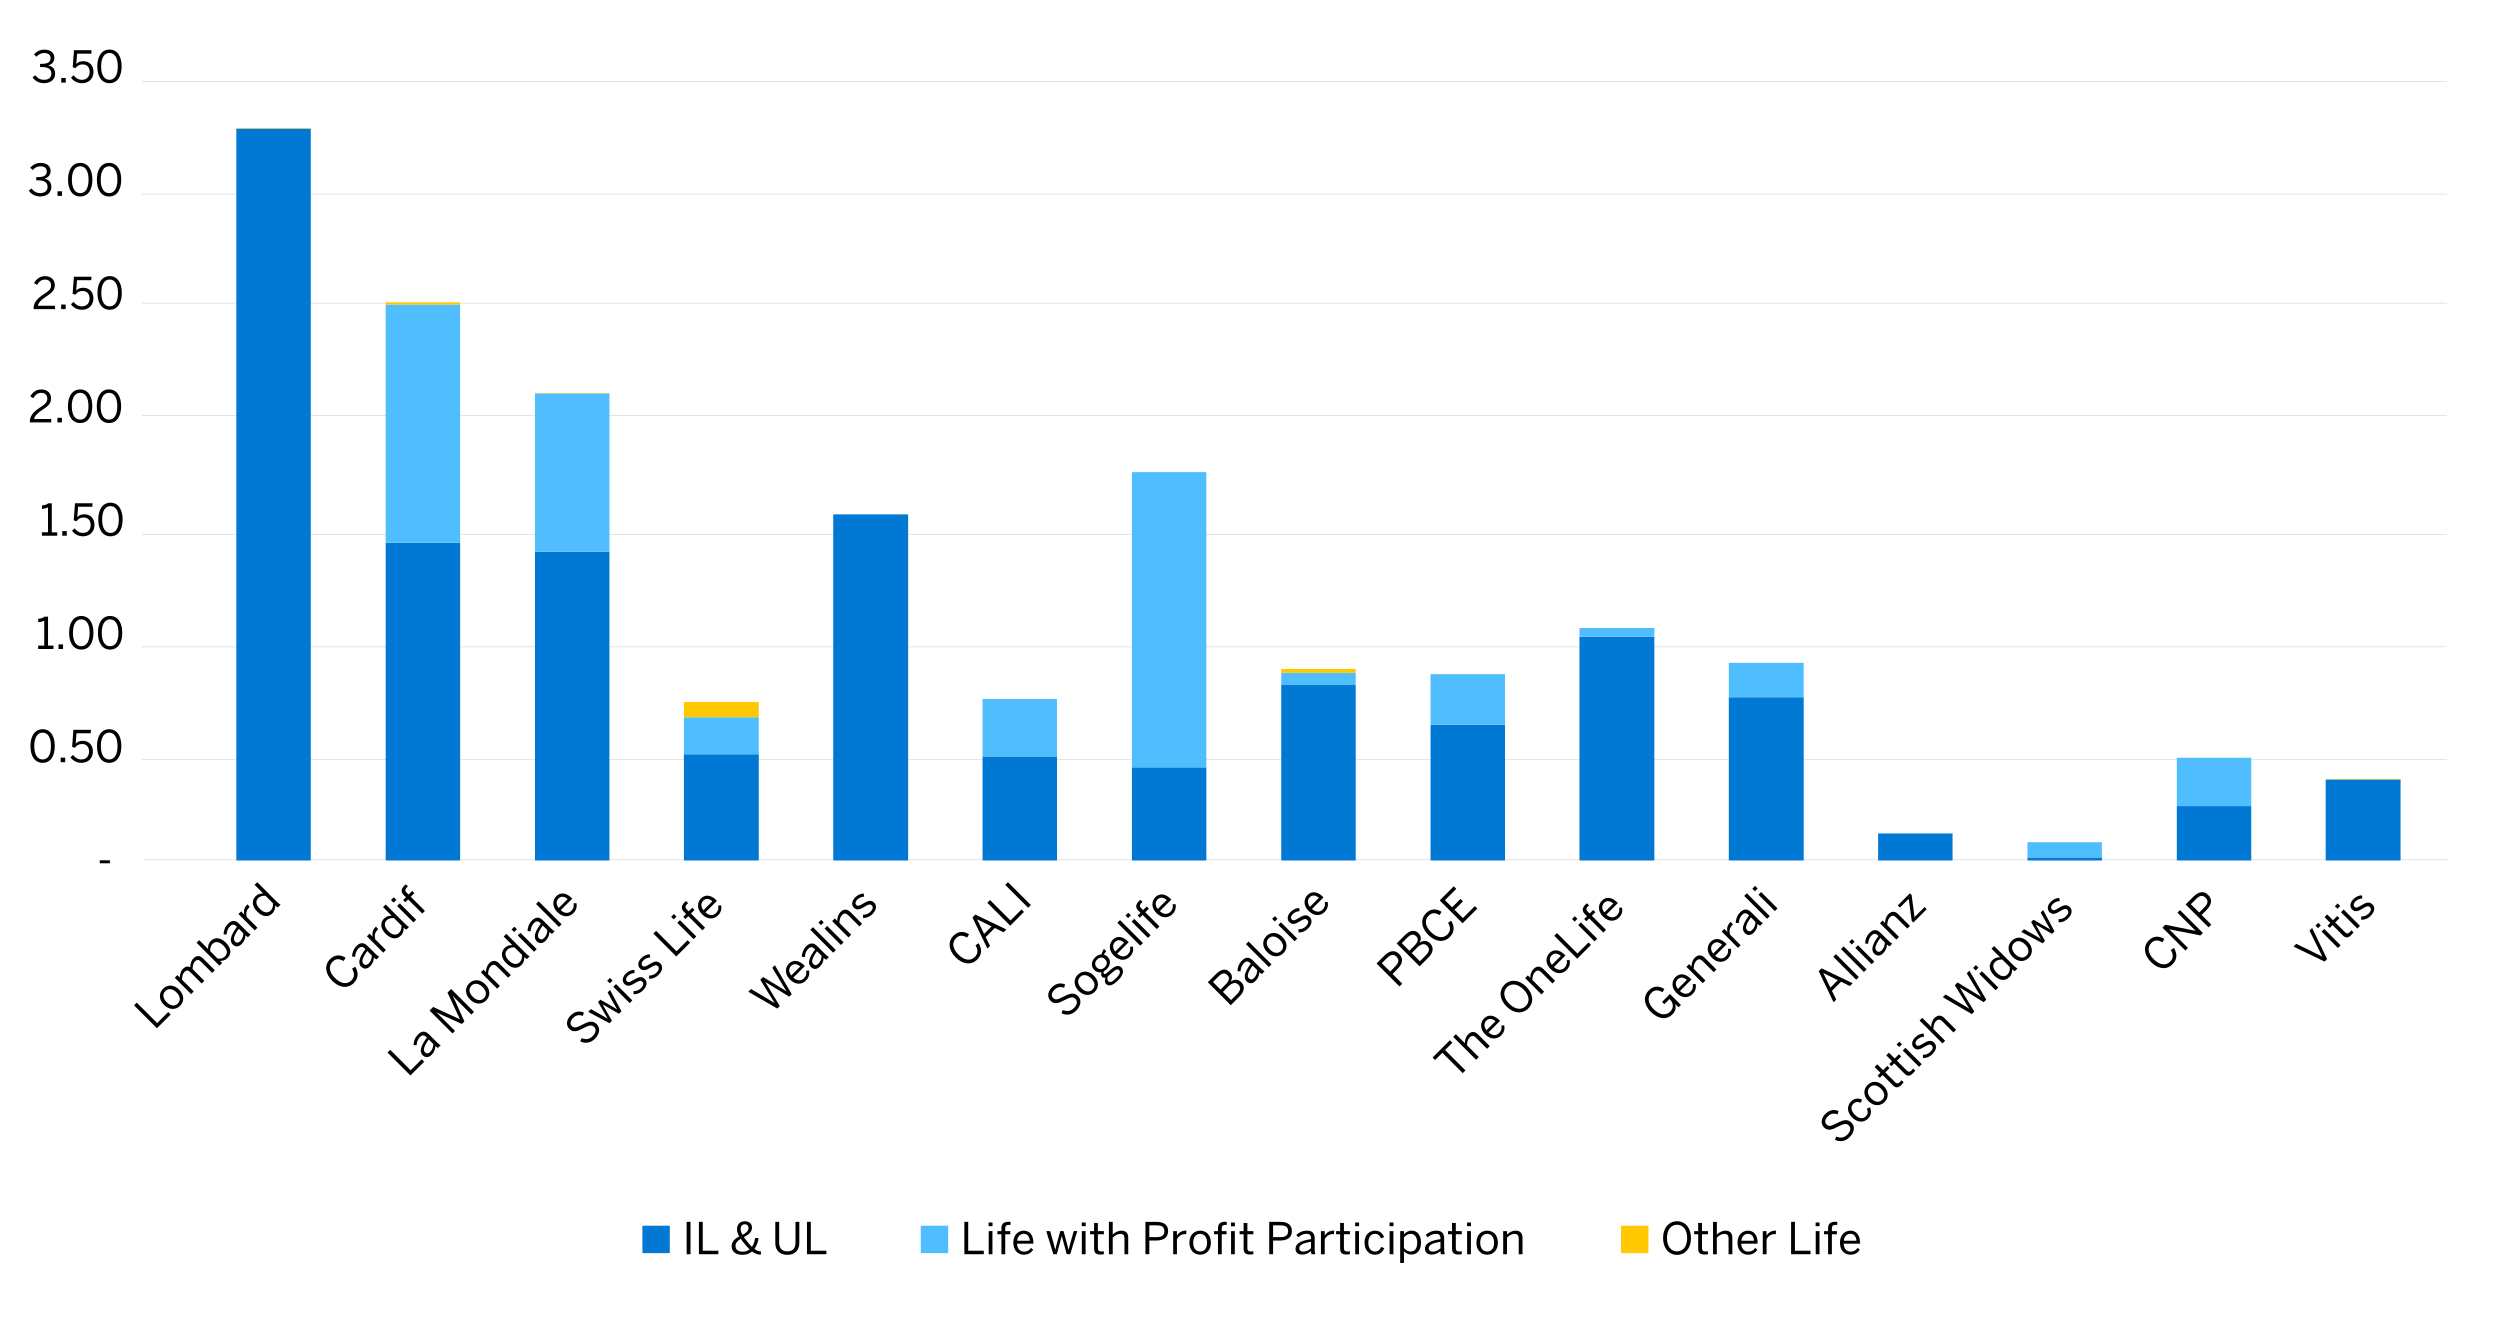 <?xml version="1.0" encoding="UTF-8"?><svg id="a" xmlns="http://www.w3.org/2000/svg" viewBox="0 0 800 422"><defs><style>.c,.d{fill:none;}.e,.f,.g{fill-rule:evenodd;}.e,.h{fill:#50bdff;}.f,.i{fill:#ffc800;}.g,.j{fill:#0078d4;}.d{stroke:#dcdcdc;stroke-linejoin:round;stroke-width:.25px;}</style></defs><g id="b"><line class="d" x1="45.32" y1="26.13" x2="783" y2="26.13"/><line class="d" x1="45.32" y1="62.13" x2="783" y2="62.13"/><line class="d" x1="45.32" y1="97" x2="783" y2="97"/><line class="d" x1="45.32" y1="132.99" x2="783" y2="132.99"/><line class="d" x1="45.32" y1="170.99" x2="783" y2="170.99"/><line class="d" x1="45.32" y1="206.99" x2="783" y2="206.99"/><line class="d" x1="45.32" y1="243" x2="783" y2="243"/><line class="d" x1="45.85" y1="275.12" x2="783.52" y2="275.12"/><path class="j" d="M75.63,41.16h23.82v234.2h-23.82V41.16h0ZM123.42,173.65h23.82v101.7h-23.82v-101.7h0ZM171.2,176.58h23.82v98.78h-23.82v-98.78h0ZM218.85,241.36h23.96v33.99h-23.96v-33.99h0ZM266.64,164.6h23.96v110.76h-23.96v-110.76h0ZM314.42,242.06h23.82v33.3h-23.82v-33.3h0ZM362.21,245.54h23.82v29.81h-23.82v-29.81h0ZM410,219.21h23.82v56.15h-23.82v-56.15h0ZM457.78,231.89h23.82v43.47h-23.82v-43.47h0ZM505.43,203.75h23.96v71.61h-23.96v-71.61h0ZM553.22,223.11h23.96v52.24h-23.96v-52.24h0ZM601,266.72h23.82v8.64h-23.82v-8.64h0ZM648.79,274.38h23.82v.98h-23.82v-.98h0ZM696.58,257.94h23.82v17.41h-23.82v-17.41h0ZM744.22,249.44h23.96v25.91h-23.96v-25.91h0Z"/><path class="h" d="M123.42,97.44h23.82v76.21h-23.82v-76.21h0ZM171.2,125.87h23.82v50.71h-23.82v-50.71h0ZM218.85,229.52h23.96v11.84h-23.96v-11.84h0ZM314.42,223.67h23.82v18.39h-23.82v-18.39h0ZM362.21,151.08h23.82v94.46h-23.82v-94.46h0ZM410,215.31h23.82v3.9h-23.82v-3.9h0ZM457.78,215.73h23.82v16.16h-23.82v-16.16h0ZM505.43,200.96h23.96v2.79h-23.96v-2.79h0ZM553.22,212.1h23.96v11.01h-23.96v-11.01h0ZM601,266.58h23.82v.14h-23.82v-.14h0ZM648.79,269.5h23.82v4.88h-23.82v-4.88h0ZM696.58,242.48h23.82v15.46h-23.82v-15.46h0ZM744.22,249.3h23.96v.14h-23.96v-.14h0Z"/><path class="i" d="M75.63,41.02h23.82v.14h-23.82v-.14h0ZM123.42,96.75h23.82v.7h-23.82v-.7h0ZM171.2,125.73h23.82v.14h-23.82v-.14h0ZM218.85,224.64h23.96v4.88h-23.96v-4.88h0ZM410,214.06h23.82v1.25h-23.82v-1.25h0ZM744.22,249.3h23.96v.14h-23.96v-.14h0Z"/><path d="M31.91,276.25v-.95h3.26v.95h-3.26Z"/><path d="M9.74,238.73c0-3.24,1.43-5.38,3.91-5.38s3.88,2.14,3.88,5.38-1.39,5.38-3.88,5.38-3.91-2.14-3.91-5.38ZM16.31,238.73c0-2.82-1.04-4.29-2.66-4.29s-2.68,1.47-2.68,4.29,1.04,4.3,2.68,4.3,2.66-1.48,2.66-4.3Z"/><path d="M19.42,243.91v-1.47h1.44v1.47h-1.44Z"/><path d="M22.54,242.34l.83-.76c.66.83,1.47,1.44,2.66,1.44,1.69,0,2.47-1.19,2.47-2.52,0-1.58-.92-2.41-2.26-2.41-1.01,0-1.72.42-2.28,1.21l-.88-.31.41-5.45h5.63l-.1,1.11h-4.54l-.25,3.31c.48-.53,1.16-.9,2.26-.9,1.93,0,3.24,1.33,3.24,3.39s-1.39,3.66-3.66,3.66c-1.54,0-2.77-.71-3.52-1.76Z"/><path d="M31.04,238.73c0-3.24,1.43-5.38,3.91-5.38s3.88,2.14,3.88,5.38-1.39,5.38-3.88,5.38-3.91-2.14-3.91-5.38ZM37.61,238.73c0-2.82-1.04-4.29-2.66-4.29s-2.68,1.47-2.68,4.29,1.04,4.3,2.68,4.3,2.66-1.48,2.66-4.3Z"/><path d="M12.21,207.68v-1.09h1.95v-7.98c-.5.27-1.32.48-1.92.48v-1.09c.8-.03,1.51-.24,1.98-.67h1.15v9.27h1.74v1.09h-4.89Z"/><path d="M18.73,207.68v-1.47h1.44v1.47h-1.44Z"/><path d="M22.11,202.49c0-3.24,1.43-5.38,3.91-5.38s3.88,2.14,3.88,5.38-1.39,5.38-3.88,5.38-3.91-2.14-3.91-5.38ZM28.68,202.49c0-2.82-1.04-4.29-2.66-4.29s-2.68,1.47-2.68,4.29,1.04,4.3,2.68,4.3,2.66-1.48,2.66-4.3Z"/><path d="M31.33,202.49c0-3.24,1.43-5.38,3.91-5.38s3.88,2.14,3.88,5.38-1.39,5.38-3.88,5.38-3.91-2.14-3.91-5.38ZM37.9,202.49c0-2.82-1.04-4.29-2.66-4.29s-2.68,1.47-2.68,4.29,1.04,4.3,2.68,4.3,2.66-1.48,2.66-4.3Z"/><path d="M13.41,171.42v-1.09h1.95v-7.98c-.5.27-1.32.48-1.92.48v-1.09c.8-.03,1.51-.24,1.98-.67h1.15v9.27h1.74v1.09h-4.89Z"/><path d="M19.93,171.42v-1.47h1.44v1.47h-1.44Z"/><path d="M23.05,169.85l.83-.76c.66.83,1.47,1.44,2.66,1.44,1.69,0,2.47-1.19,2.47-2.52,0-1.58-.92-2.41-2.26-2.41-1.01,0-1.72.42-2.28,1.21l-.88-.31.41-5.45h5.63l-.1,1.11h-4.54l-.25,3.31c.48-.53,1.16-.9,2.26-.9,1.93,0,3.24,1.33,3.24,3.39s-1.39,3.66-3.66,3.66c-1.54,0-2.77-.71-3.52-1.76Z"/><path d="M31.45,166.24c0-3.24,1.43-5.38,3.91-5.38s3.88,2.14,3.88,5.38-1.39,5.38-3.88,5.38-3.91-2.14-3.91-5.38ZM38.02,166.24c0-2.82-1.04-4.29-2.66-4.29s-2.68,1.47-2.68,4.29,1.04,4.3,2.68,4.3,2.66-1.48,2.66-4.3Z"/><path d="M9.55,135.17v-.22c0-1.5.67-2.9,3.4-4.65,1.56-.99,2.19-1.62,2.19-2.73s-.71-1.86-1.95-1.86c-1.06,0-1.92.59-2.54,1.71l-.95-.59c.76-1.37,1.93-2.21,3.54-2.21,1.92,0,3.1,1.18,3.1,2.87,0,1.36-.62,2.28-2.61,3.54-1.81,1.15-2.69,2.17-2.8,3.05h5.46v1.09h-6.85Z"/><path d="M18.37,135.17v-1.47h1.44v1.47h-1.44Z"/><path d="M21.74,129.99c0-3.24,1.43-5.38,3.91-5.38s3.88,2.14,3.88,5.38-1.39,5.38-3.88,5.38-3.91-2.14-3.91-5.38ZM28.31,129.99c0-2.82-1.04-4.29-2.66-4.29s-2.68,1.47-2.68,4.29,1.04,4.3,2.68,4.3,2.66-1.48,2.66-4.3Z"/><path d="M30.97,129.99c0-3.24,1.43-5.38,3.91-5.38s3.88,2.14,3.88,5.38-1.39,5.38-3.88,5.38-3.91-2.14-3.91-5.38ZM37.54,129.99c0-2.82-1.04-4.29-2.66-4.29s-2.68,1.47-2.68,4.29,1.04,4.3,2.68,4.3,2.66-1.48,2.66-4.3Z"/><path d="M10.75,98.92v-.22c0-1.5.67-2.9,3.4-4.65,1.56-.99,2.19-1.62,2.19-2.73s-.71-1.86-1.95-1.86c-1.06,0-1.92.59-2.54,1.71l-.95-.59c.76-1.37,1.93-2.21,3.54-2.21,1.92,0,3.1,1.18,3.1,2.87,0,1.36-.62,2.28-2.61,3.54-1.81,1.15-2.69,2.17-2.8,3.05h5.46v1.09h-6.85Z"/><path d="M19.57,98.92v-1.47h1.44v1.47h-1.44Z"/><path d="M22.7,97.36l.83-.76c.66.83,1.47,1.44,2.66,1.44,1.69,0,2.47-1.19,2.47-2.52,0-1.58-.92-2.41-2.26-2.41-1.01,0-1.72.42-2.28,1.21l-.88-.31.41-5.45h5.63l-.1,1.11h-4.54l-.25,3.31c.48-.53,1.16-.9,2.26-.9,1.93,0,3.24,1.33,3.24,3.39s-1.39,3.66-3.66,3.66c-1.54,0-2.77-.71-3.52-1.76Z"/><path d="M31.19,93.74c0-3.24,1.43-5.38,3.91-5.38s3.88,2.14,3.88,5.38-1.39,5.38-3.88,5.38-3.91-2.14-3.91-5.38ZM37.76,93.74c0-2.82-1.04-4.29-2.66-4.29s-2.68,1.47-2.68,4.29,1.04,4.3,2.68,4.3,2.66-1.48,2.66-4.3Z"/><path d="M9.21,60.98l.9-.67c.74,1.06,1.67,1.48,2.76,1.48,1.44,0,2.35-.73,2.35-1.96,0-1.44-.91-2.13-3.19-2.13h-.42v-1.02h.49c2.14,0,2.87-.66,2.87-1.81,0-.98-.59-1.65-2.06-1.65-.99,0-1.83.46-2.44,1.18l-.8-.74c.77-.9,1.92-1.53,3.33-1.53,2.2,0,3.18,1.18,3.18,2.59,0,1.3-.77,2.17-2.02,2.45,1.54.31,2.27,1.22,2.27,2.69,0,1.75-1.39,3.01-3.57,3.01-1.55,0-2.86-.67-3.66-1.89Z"/><path d="M18.4,62.68v-1.47h1.44v1.47h-1.44Z"/><path d="M21.77,57.5c0-3.24,1.43-5.38,3.91-5.38s3.88,2.14,3.88,5.38-1.39,5.38-3.88,5.38-3.91-2.14-3.91-5.38ZM28.34,57.5c0-2.82-1.04-4.29-2.66-4.29s-2.68,1.47-2.68,4.29,1.04,4.3,2.68,4.3,2.66-1.48,2.66-4.3Z"/><path d="M31,57.5c0-3.24,1.43-5.38,3.91-5.38s3.88,2.14,3.88,5.38-1.39,5.38-3.88,5.38-3.91-2.14-3.91-5.38ZM37.57,57.5c0-2.82-1.04-4.29-2.66-4.29s-2.68,1.47-2.68,4.29,1.04,4.3,2.68,4.3,2.66-1.48,2.66-4.3Z"/><path d="M10.42,24.73l.9-.67c.74,1.06,1.67,1.48,2.76,1.48,1.44,0,2.35-.73,2.35-1.96,0-1.44-.91-2.13-3.19-2.13h-.42v-1.02h.49c2.14,0,2.87-.66,2.87-1.81,0-.98-.59-1.65-2.06-1.65-.99,0-1.83.46-2.44,1.18l-.8-.74c.77-.9,1.92-1.53,3.33-1.53,2.2,0,3.18,1.18,3.18,2.59,0,1.3-.77,2.17-2.02,2.45,1.54.31,2.27,1.22,2.27,2.69,0,1.75-1.39,3.01-3.57,3.01-1.55,0-2.86-.67-3.66-1.89Z"/><path d="M19.6,26.43v-1.47h1.44v1.47h-1.44Z"/><path d="M22.73,24.86l.83-.76c.66.83,1.47,1.44,2.66,1.44,1.69,0,2.47-1.19,2.47-2.52,0-1.58-.92-2.41-2.26-2.41-1.01,0-1.72.42-2.28,1.21l-.88-.31.41-5.45h5.63l-.1,1.11h-4.54l-.25,3.31c.48-.53,1.16-.9,2.26-.9,1.93,0,3.24,1.33,3.24,3.39s-1.39,3.66-3.66,3.66c-1.54,0-2.77-.71-3.52-1.76Z"/><path d="M31.13,21.24c0-3.24,1.43-5.38,3.91-5.38s3.88,2.14,3.88,5.38-1.39,5.38-3.88,5.38-3.91-2.14-3.91-5.38ZM37.7,21.24c0-2.82-1.04-4.29-2.66-4.29s-2.68,1.47-2.68,4.29,1.04,4.3,2.68,4.3,2.66-1.48,2.66-4.3Z"/><polygon class="g" points="205.57 392.23 214.33 392.23 214.33 401 205.57 401 205.57 392.23 205.57 392.23"/><path d="M219.73,401.36v-10.37h1.23v10.37h-1.23Z"/><path d="M223.65,401.36v-10.37h1.23v9.24h4.99v1.12h-6.22Z"/><path d="M234.12,398.8c0-1.54,1.11-2.46,2.42-3.15-.46-.83-.7-1.57-.7-2.37,0-1.29.83-2.48,2.52-2.48,1.51,0,2.27.92,2.27,2.04,0,1.46-1.16,2.31-2.59,3.03.24.36.55.76.9,1.21.63.81,1.19,1.46,1.67,1.93.55-.74.88-1.72,1.02-2.86h1.12c-.18,1.32-.62,2.55-1.32,3.49.74.57,1.39.8,2.06.8v1.06c-1.08-.04-1.91-.31-2.83-1.04-.8.69-1.78,1.09-3.05,1.09-2.28,0-3.49-1.12-3.49-2.76ZM239.87,399.81c-.55-.52-1.15-1.21-1.88-2.12-.36-.46-.69-.88-.95-1.27-1.01.59-1.68,1.34-1.68,2.25,0,1.21.81,1.86,2.34,1.86.85,0,1.57-.24,2.17-.73ZM239.53,392.93c0-.6-.36-1.15-1.16-1.15-.87,0-1.36.56-1.36,1.43,0,.66.18,1.23.59,1.93,1.06-.56,1.93-1.16,1.93-2.21Z"/><path d="M248.1,397.78v-6.78h1.23v6.61c0,1.67.8,2.83,2.63,2.83s2.6-1.12,2.6-2.8v-6.64h1.22v6.75c0,2.16-1.27,3.8-3.84,3.8s-3.85-1.62-3.85-3.77Z"/><path d="M258.23,401.36v-10.37h1.23v9.24h4.99v1.12h-6.22Z"/><polygon class="e" points="294.65 392.23 303.42 392.23 303.42 401 294.65 401 294.65 392.23 294.65 392.23"/><path d="M308.6,401.36v-10.37h1.23v9.24h4.99v1.12h-6.22Z"/><path d="M316.35,392.38v-1.18h1.26v1.18h-1.26ZM316.38,401.36v-7.4h1.2v7.4h-1.2Z"/><path d="M320.46,401.36v-6.4h-1.29v-1h1.29v-.99c0-1.25.66-2,2.23-2,.21,0,.57.04.69.04v.98c-.11-.03-.35-.04-.52-.04-.67,0-1.19.24-1.19,1.04v.98h1.62v1h-1.62v6.4h-1.21Z"/><path d="M324.25,397.66c0-2.69,1.79-3.85,3.35-3.85,1.75,0,3.08,1.23,3.08,3.91v.25h-5.22c.04,1.67,1.01,2.56,2.23,2.56,1.06,0,1.67-.43,2.23-1.21l.7.62c-.69.98-1.62,1.57-3.01,1.57-1.75,0-3.35-1.28-3.35-3.85ZM329.53,397.03c-.1-1.32-.73-2.21-1.95-2.21-.99,0-1.93.69-2.1,2.21h4.05Z"/><path d="M337.07,401.36l-2.26-7.4h1.25l.97,3.47c.25.91.42,1.51.64,2.46h.03c.25-1.04.39-1.57.64-2.48l.94-3.46h1.05l.97,3.53c.25.88.39,1.44.62,2.41h.03c.25-.98.39-1.51.64-2.38l1.01-3.56h1.13l-2.26,7.4h-1.12l-1.57-5.79h-.03l-1.58,5.79h-1.11Z"/><path d="M346.16,392.38v-1.18h1.26v1.18h-1.26ZM346.19,401.36v-7.4h1.2v7.4h-1.2Z"/><path d="M350.11,399.57v-4.61h-1.29v-1h1.29v-2.63h1.21v2.63h1.92v1h-1.92v4.34c0,.79.25,1.18,1.15,1.18.27,0,.56-.04.76-.1v.99c-.21.04-.67.08-1.05.08-1.55,0-2.06-.6-2.06-1.89Z"/><path d="M354.85,401.36v-10.37h1.22v4.08c.64-.63,1.57-1.26,2.77-1.26,1.42,0,2.19.81,2.19,2.21v5.34h-1.2v-5.07c0-.98-.42-1.44-1.36-1.44-.88,0-1.62.46-2.4,1.19v5.32h-1.22Z"/><path d="M366.54,401.36v-10.37h3.52c2.24,0,3.74.88,3.74,2.94,0,2.21-1.65,3.04-3.82,3.04h-2.2v4.38h-1.23ZM367.78,395.88h2.27c1.65,0,2.54-.5,2.54-1.91s-.87-1.86-2.55-1.86h-2.26v3.77Z"/><path d="M375.42,401.36v-7.4h1.2v1.37h.03c.55-.85,1.41-1.53,2.86-1.53h.15l-.08,1.12s-.31-.01-.35-.01c-1.18,0-2.06.62-2.61,1.67v4.78h-1.2Z"/><path d="M380.61,397.66c0-2.55,1.62-3.85,3.45-3.85s3.43,1.3,3.43,3.85-1.62,3.85-3.43,3.85-3.45-1.32-3.45-3.85ZM386.27,397.66c0-1.54-.74-2.82-2.21-2.82s-2.23,1.15-2.23,2.82c0,1.57.73,2.83,2.23,2.83,1.4,0,2.21-1.13,2.21-2.83Z"/><path d="M389.76,401.36v-6.4h-1.29v-1h1.29v-.99c0-1.25.69-2,2.13-2,.22,0,.55.04.67.04v.98c-.13-.03-.34-.03-.49-.03-.67,0-1.11.31-1.11,1.04v.97h1.54v1h-1.54v6.4h-1.21ZM393.93,392.42v-1.22h1.23v1.22h-1.23ZM393.94,401.36v-7.4h1.2v7.4h-1.2Z"/><path d="M397.96,399.57v-4.61h-1.29v-1h1.29v-2.63h1.2v2.63h1.92v1h-1.92v4.34c0,.79.25,1.18,1.15,1.18.27,0,.56-.04.76-.1v.99c-.21.04-.67.08-1.05.08-1.55,0-2.06-.6-2.06-1.89Z"/><path d="M406.15,401.36v-10.37h3.52c2.24,0,3.74.88,3.74,2.94,0,2.21-1.65,3.04-3.82,3.04h-2.2v4.38h-1.23ZM407.38,395.88h2.27c1.65,0,2.54-.5,2.54-1.91s-.87-1.86-2.55-1.86h-2.25v3.77Z"/><path d="M414.58,399.61c0-1.5,1.27-2.56,4.94-3.08v-.34c0-.92-.49-1.37-1.4-1.37-1.12,0-1.95.49-2.68,1.12l-.63-.76c.85-.78,1.96-1.37,3.43-1.37,1.76,0,2.46.92,2.46,2.46v3.26c0,.9.06,1.44.21,1.82h-1.23c-.1-.31-.17-.6-.17-1.02-.83.77-1.75,1.13-2.86,1.13-1.27,0-2.09-.67-2.09-1.86ZM419.52,399.44v-2.07c-2.82.45-3.75,1.13-3.75,2.06,0,.71.48,1.09,1.25,1.09.98,0,1.82-.41,2.51-1.08Z"/><path d="M422.7,401.36v-7.4h1.21v1.37h.03c.55-.85,1.42-1.53,2.86-1.53h.15l-.08,1.12s-.31-.01-.35-.01c-1.18,0-2.06.62-2.61,1.67v4.78h-1.21Z"/><path d="M428.84,399.57v-4.61h-1.29v-1h1.29v-2.63h1.21v2.63h1.92v1h-1.92v4.34c0,.79.25,1.18,1.15,1.18.27,0,.56-.04.76-.1v.99c-.21.04-.67.08-1.05.08-1.55,0-2.06-.6-2.06-1.89Z"/><path d="M433.64,392.38v-1.18h1.26v1.18h-1.26ZM433.67,401.36v-7.4h1.21v7.4h-1.21Z"/><path d="M436.64,397.66c0-2.7,1.74-3.85,3.39-3.85s2.45.98,2.9,2.07l-1.02.42c-.36-.95-.94-1.47-1.91-1.47-1.06,0-2.14.74-2.14,2.83,0,1.82.87,2.84,2.12,2.84.94,0,1.51-.41,1.99-1.48l1,.39c-.57,1.23-1.43,2.1-3.03,2.1-1.71,0-3.29-1.32-3.29-3.85Z"/><path d="M444.65,392.38v-1.18h1.26v1.18h-1.26ZM444.68,401.36v-7.4h1.21v7.4h-1.21Z"/><path d="M448.06,404.16v-10.2h1.21v1.02c.56-.62,1.33-1.18,2.44-1.18,1.69,0,3.01,1.26,3.01,3.84s-1.33,3.82-3.14,3.82c-.91,0-1.68-.41-2.31-1.06v3.75h-1.21ZM453.51,397.66c0-1.89-.9-2.82-2.09-2.82-.85,0-1.54.46-2.16,1.13v3.39c.64.73,1.36,1.12,2.14,1.12,1.29,0,2.1-.87,2.1-2.83Z"/><path d="M456,399.61c0-1.5,1.27-2.56,4.94-3.08v-.34c0-.92-.49-1.37-1.4-1.37-1.12,0-1.95.49-2.68,1.12l-.63-.76c.85-.78,1.96-1.37,3.43-1.37,1.76,0,2.47.92,2.47,2.46v3.26c0,.9.06,1.44.21,1.82h-1.23c-.1-.31-.17-.6-.17-1.02-.83.77-1.75,1.13-2.86,1.13-1.27,0-2.09-.67-2.09-1.86ZM460.95,399.44v-2.07c-2.82.45-3.75,1.13-3.75,2.06,0,.71.48,1.09,1.25,1.09.98,0,1.82-.41,2.51-1.08Z"/><path d="M464.65,399.57v-4.61h-1.29v-1h1.29v-2.63h1.21v2.63h1.92v1h-1.92v4.34c0,.79.25,1.18,1.15,1.18.27,0,.56-.04.76-.1v.99c-.21.04-.67.08-1.05.08-1.55,0-2.06-.6-2.06-1.89Z"/><path d="M469.46,392.38v-1.18h1.26v1.18h-1.26ZM469.48,401.36v-7.4h1.21v7.4h-1.21Z"/><path d="M472.45,397.66c0-2.55,1.62-3.85,3.45-3.85s3.43,1.3,3.43,3.85-1.62,3.85-3.43,3.85-3.45-1.32-3.45-3.85ZM478.11,397.66c0-1.54-.74-2.82-2.21-2.82s-2.23,1.15-2.23,2.82c0,1.57.73,2.83,2.23,2.83,1.4,0,2.21-1.13,2.21-2.83Z"/><path d="M481.02,401.36v-7.4h1.22v1.11c.64-.63,1.57-1.26,2.77-1.26,1.42,0,2.19.81,2.19,2.21v5.34h-1.21v-5.07c0-.98-.42-1.44-1.36-1.44-.88,0-1.62.46-2.4,1.19v5.32h-1.22Z"/><polygon class="f" points="518.73 392.23 527.5 392.23 527.5 401 518.73 401 518.73 392.23 518.73 392.23"/><path d="M532.18,396.18c0-3.33,1.92-5.38,4.48-5.38s4.45,2.04,4.45,5.38-1.89,5.38-4.45,5.38-4.48-2.04-4.48-5.38ZM539.89,396.18c0-2.7-1.34-4.26-3.22-4.26s-3.24,1.55-3.24,4.26,1.33,4.27,3.24,4.27,3.22-1.57,3.22-4.27Z"/><path d="M543.42,399.57v-4.61h-1.29v-1h1.29v-2.63h1.21v2.63h1.92v1h-1.92v4.34c0,.79.25,1.18,1.15,1.18.27,0,.56-.04.76-.1v.99c-.21.04-.67.08-1.05.08-1.55,0-2.06-.6-2.06-1.89Z"/><path d="M548.17,401.36v-10.37h1.22v4.08c.64-.63,1.57-1.26,2.77-1.26,1.42,0,2.19.81,2.19,2.21v5.34h-1.21v-5.07c0-.98-.42-1.44-1.36-1.44-.88,0-1.62.46-2.4,1.19v5.32h-1.22Z"/><path d="M556,397.66c0-2.69,1.79-3.85,3.35-3.85,1.75,0,3.08,1.23,3.08,3.91v.25h-5.23c.04,1.67,1.01,2.56,2.23,2.56,1.06,0,1.67-.43,2.23-1.21l.7.62c-.69.98-1.62,1.57-3.01,1.57-1.75,0-3.35-1.28-3.35-3.85ZM561.28,397.03c-.1-1.32-.73-2.21-1.95-2.21-1,0-1.93.69-2.1,2.21h4.05Z"/><path d="M564.09,401.36v-7.4h1.21v1.37h.03c.55-.85,1.42-1.53,2.86-1.53h.15l-.08,1.12s-.31-.01-.35-.01c-1.18,0-2.06.62-2.61,1.67v4.78h-1.21Z"/><path d="M573.15,401.36v-10.37h1.23v9.24h4.99v1.12h-6.22Z"/><path d="M581,392.38v-1.18h1.26v1.18h-1.26ZM581.03,401.36v-7.4h1.21v7.4h-1.21Z"/><path d="M584.99,401.36v-6.4h-1.29v-1h1.29v-.99c0-1.25.66-2,2.23-2,.21,0,.57.04.69.04v.98c-.11-.03-.35-.04-.52-.04-.67,0-1.19.24-1.19,1.04v.98h1.62v1h-1.62v6.4h-1.21Z"/><path d="M588.78,397.66c0-2.69,1.79-3.85,3.35-3.85,1.75,0,3.08,1.23,3.08,3.91v.25h-5.23c.04,1.67,1.01,2.56,2.23,2.56,1.06,0,1.67-.43,2.23-1.21l.7.62c-.69.98-1.62,1.57-3.01,1.57-1.75,0-3.35-1.28-3.35-3.85ZM594.06,397.03c-.1-1.32-.73-2.21-1.95-2.21-1,0-1.93.69-2.1,2.21h4.05Z"/><rect class="c" x="40.71" y="298.05" width="60.57" height="21.47" transform="translate(-197.55 140.64) rotate(-45)"/><path d="M50.22,329.04l-7.33-7.33.87-.87,6.54,6.54,3.53-3.53.79.79-4.4,4.4Z"/><path d="M52.47,321.56c-1.8-1.8-1.58-3.87-.29-5.16,1.28-1.28,3.35-1.51,5.15.3s1.57,3.87.3,5.15c-1.28,1.28-3.37,1.5-5.16-.29ZM56.47,317.56c-1.09-1.09-2.52-1.47-3.56-.43-1,1-.76,2.39.42,3.57,1.11,1.11,2.52,1.49,3.58.43.99-.99.76-2.37-.44-3.57Z"/><path d="M61.15,318.11l-5.23-5.23.85-.85.79.79c0-.99.2-2,.98-2.78.88-.88,1.63-.88,2.36-.52,0-1,.23-2.07,1.01-2.85,1.07-1.07,2.14-.89,3.08.05l3.77,3.77-.85.85-3.58-3.58c-.69-.69-1.25-.79-1.93-.11-.58.58-.74,1.4-.77,2.46l3.76,3.76-.85.85-3.59-3.58c-.69-.69-1.25-.79-1.93-.11-.57.57-.74,1.4-.78,2.47l3.76,3.76-.85.85Z"/><path d="M70.41,307.5l.67.67-.85.85-7.33-7.33.85-.85,2.83,2.83c-.05-.84.1-1.78.88-2.57,1.2-1.2,3.02-1.24,4.84.58s1.76,3.64.49,4.92c-.64.64-1.48.9-2.39.88ZM71.46,302.56c-1.34-1.34-2.62-1.36-3.47-.51-.6.6-.76,1.42-.72,2.33l2.4,2.4c.97.06,1.75-.17,2.31-.72.91-.91.87-2.1-.51-3.49Z"/><path d="M74.5,302.28c-1.06-1.06-.91-2.71,1.32-5.68l-.24-.24c-.65-.65-1.32-.62-1.96.02-.79.79-1.03,1.72-1.1,2.68l-.98-.09c.05-1.16.41-2.36,1.46-3.4,1.25-1.25,2.4-1.09,3.49,0l2.31,2.31c.63.63,1.06.98,1.44,1.14l-.87.87c-.29-.15-.54-.31-.84-.6-.04,1.13-.44,2.04-1.22,2.82-.9.9-1.95,1-2.79.16ZM77.88,298.66l-1.47-1.47c-1.67,2.31-1.85,3.46-1.2,4.11.5.5,1.11.44,1.65-.11.69-.69,1-1.57,1.01-2.54Z"/><path d="M81.53,297.72l-5.23-5.23.85-.85.97.97.02-.02c-.22-.99-.08-2.08.94-3.1l.11-.11.73.85s-.23.21-.26.24c-.83.83-1.02,1.89-.66,3.02l3.38,3.38-.85.85Z"/><path d="M82.32,291.72c-1.82-1.82-1.78-3.68-.5-4.96.63-.63,1.54-.91,2.4-.85l-2.76-2.76.85-.85,6.04,6.04c.63.63,1.06.98,1.45,1.13l-.89.89c-.23-.11-.59-.36-.86-.62.04.87-.12,1.76-.9,2.55-1.2,1.2-2.99,1.27-4.81-.55ZM87.35,289.05l-2.4-2.4c-.97-.06-1.74.16-2.3.71-.91.91-.85,2.14.53,3.52s2.62,1.33,3.46.48c.6-.6.75-1.41.71-2.32Z"/><rect class="c" x="103.29" y="292.11" width="43.76" height="21.47" transform="translate(-177.48 177.21) rotate(-45)"/><path d="M106.28,313.81c-2.29-2.29-2.5-5.05-.66-6.88,1.55-1.55,3.28-1.48,4.96-.46l-.6,1.06c-1.43-.79-2.5-.85-3.57.22-1.37,1.37-1.07,3.37.74,5.18,1.94,1.94,3.92,2.18,5.29.81,1.04-1.04,1.1-2.27.22-3.76l1.01-.63c1.09,1.8,1.09,3.67-.45,5.2-1.86,1.86-4.55,1.67-6.94-.72Z"/><path d="M115.61,309.4c-1.06-1.06-.91-2.71,1.32-5.68l-.24-.24c-.65-.65-1.32-.62-1.96.02-.79.79-1.03,1.72-1.1,2.68l-.98-.09c.05-1.16.42-2.36,1.46-3.4,1.25-1.25,2.4-1.09,3.49,0l2.31,2.31c.63.63,1.06.98,1.44,1.14l-.87.87c-.29-.15-.54-.31-.84-.61-.04,1.13-.44,2.04-1.22,2.82-.9.9-1.95,1-2.79.16ZM118.99,305.79l-1.47-1.47c-1.67,2.31-1.85,3.46-1.2,4.11.5.5,1.11.44,1.65-.11.69-.69,1-1.57,1.01-2.54Z"/><path d="M122.64,304.85l-5.23-5.23.85-.85.97.97.02-.02c-.22-.99-.08-2.08.94-3.1l.11-.11.73.85s-.23.21-.26.24c-.83.83-1.02,1.89-.66,3.02l3.38,3.38-.85.85Z"/><path d="M123.43,298.85c-1.82-1.82-1.78-3.68-.5-4.96.63-.63,1.54-.91,2.4-.85l-2.76-2.76.85-.85,6.04,6.04c.63.63,1.06.98,1.45,1.13l-.89.89c-.23-.11-.59-.36-.86-.62.04.87-.12,1.76-.9,2.54-1.2,1.2-2.99,1.27-4.81-.55ZM128.46,296.17l-2.4-2.4c-.97-.06-1.74.16-2.3.71-.91.91-.85,2.14.52,3.52s2.62,1.33,3.46.49c.6-.6.75-1.41.71-2.32Z"/><path d="M125.94,288.85l-.83-.83.89-.89.83.83-.89.89ZM132.31,295.17l-5.23-5.23.85-.85,5.23,5.23-.85.85Z"/><path d="M135.13,292.35l-4.53-4.53-.91.91-.7-.7.91-.91-.7-.7c-.88-.88-.95-1.88.16-2.99.15-.15.44-.38.51-.46l.69.69c-.1.06-.28.22-.4.34-.47.47-.67,1.01-.11,1.57l.69.69,1.15-1.15.7.7-1.15,1.15,4.53,4.53-.85.85Z"/><rect class="c" x="118.69" y="305.61" width="81.95" height="21.47" transform="translate(-176.92 205.56) rotate(-45)"/><path d="M131.33,344.15l-7.33-7.33.87-.87,6.54,6.54,3.53-3.53.79.79-4.4,4.4Z"/><path d="M135.29,337.72c-1.06-1.06-.91-2.71,1.32-5.68l-.24-.24c-.65-.65-1.32-.62-1.96.02-.79.79-1.03,1.72-1.1,2.68l-.98-.09c.05-1.16.42-2.36,1.46-3.4,1.25-1.25,2.4-1.09,3.49,0l2.31,2.31c.63.63,1.06.98,1.44,1.14l-.87.87c-.29-.15-.55-.31-.84-.6-.04,1.13-.44,2.04-1.22,2.82-.9.9-1.95,1-2.79.16ZM138.67,334.1l-1.47-1.47c-1.67,2.31-1.85,3.46-1.2,4.11.5.51,1.11.44,1.65-.11.69-.69,1-1.58,1.01-2.54Z"/><path d="M144.79,330.7l-7.33-7.33,1.14-1.14,8.54,3.92.02-.02-3.96-8.5,1.16-1.16,7.33,7.33-.86.86-5.93-5.93-.02.02c.29.48.58,1.14.9,1.79l2.83,6.34-.78.78-6.34-2.83c-.66-.31-1.09-.5-1.83-.92l-.02.02,5.96,5.96-.8.8Z"/><path d="M150.42,319.84c-1.8-1.8-1.58-3.87-.29-5.16,1.28-1.28,3.35-1.51,5.15.3s1.58,3.87.3,5.15-3.37,1.51-5.16-.29ZM154.42,315.84c-1.09-1.09-2.52-1.46-3.55-.43s-.76,2.39.42,3.57c1.11,1.11,2.52,1.49,3.58.43.99-.99.76-2.37-.44-3.57Z"/><path d="M159.1,316.38l-5.23-5.23.86-.86.78.78c.01-.9.22-2,1.07-2.85,1-1,2.12-.97,3.11.02l3.77,3.77-.85.85-3.59-3.59c-.69-.69-1.32-.72-1.98-.06-.62.62-.82,1.48-.85,2.54l3.76,3.76-.86.86Z"/><path d="M162.03,308.25c-1.82-1.82-1.78-3.69-.5-4.96.63-.63,1.54-.91,2.4-.85l-2.76-2.76.85-.85,6.04,6.04c.63.63,1.06.98,1.45,1.13l-.89.89c-.23-.11-.59-.36-.86-.62.04.87-.12,1.76-.9,2.55-1.2,1.2-2.99,1.27-4.81-.55ZM167.06,305.57l-2.4-2.4c-.97-.06-1.74.16-2.3.71-.91.91-.85,2.14.52,3.52,1.34,1.34,2.62,1.33,3.46.48.6-.6.75-1.41.71-2.32Z"/><path d="M164.54,298.25l-.83-.83.89-.89.83.83-.89.89ZM170.91,304.57l-5.23-5.23.85-.85,5.23,5.23-.85.85Z"/><path d="M171.77,301.24c-1.06-1.06-.91-2.71,1.32-5.68l-.24-.24c-.65-.65-1.32-.62-1.96.02-.79.79-1.03,1.72-1.1,2.68l-.98-.09c.05-1.16.42-2.36,1.46-3.4,1.25-1.25,2.4-1.09,3.49,0l2.31,2.31c.63.63,1.06.98,1.44,1.14l-.87.87c-.29-.15-.54-.31-.84-.61-.04,1.13-.44,2.04-1.22,2.82-.9.9-1.95,1-2.79.16ZM175.15,297.62l-1.47-1.47c-1.67,2.31-1.85,3.46-1.2,4.11.51.5,1.11.44,1.65-.11.69-.69,1-1.58,1.01-2.54Z"/><path d="M178.86,296.62l-7.33-7.33.85-.85,7.33,7.33-.85.85Z"/><path d="M178.36,291.89c-1.9-1.9-1.46-3.99-.36-5.09,1.24-1.24,3.05-1.31,4.94.58l.18.18-3.69,3.69c1.21,1.15,2.53,1.1,3.39.24.75-.75.87-1.49.72-2.43l.93-.06c.21,1.18-.04,2.26-1.02,3.24-1.24,1.24-3.27,1.47-5.09-.36ZM181.65,287.71c-1-.86-2.08-1.05-2.94-.19-.7.7-.88,1.85.08,3.05l2.86-2.86Z"/><rect class="c" x="177.16" y="300.86" width="68.51" height="21.47" transform="translate(-158.41 240.76) rotate(-45)"/><path d="M185.69,333.24l.41-1.06c1.35.61,2.56.38,3.55-.61s1.28-2.15.5-2.92c-.72-.72-1.47-.68-3.38.31-1.99,1.06-3.32,1.55-4.59.29-1.12-1.12-.98-2.9.42-4.3s2.92-1.5,4.23-.94l-.31,1.08c-1.28-.49-2.27-.21-3.14.66-.93.93-1.03,1.94-.41,2.57.78.78,1.54.54,3.43-.44,1.93-1.02,3.3-1.4,4.55-.15,1.21,1.21.98,3.1-.57,4.66-1.4,1.4-3.14,1.63-4.69.86Z"/><path d="M195.05,327.43l-6.83-3.63.88-.88,3.14,1.77c.82.47,1.37.77,2.2,1.29l.02-.02c-.55-.91-.83-1.39-1.3-2.21l-1.78-3.11.74-.74,3.18,1.81c.8.45,1.3.74,2.14,1.27l.02-.02c-.52-.87-.79-1.35-1.23-2.14l-1.8-3.23.8-.8,3.63,6.83-.79.79-5.2-2.98-.02.02,2.97,5.21-.78.78Z"/><path d="M195.13,314.66l-.83-.83.89-.89.83.83-.89.89ZM201.5,320.99l-5.23-5.23.85-.85,5.23,5.23-.85.85Z"/><path d="M202.74,318.16v-1.03c.82.03,1.64-.2,2.36-.91.81-.81.97-1.54.44-2.08-.52-.53-1.18-.27-2.28.42-1.38.84-2.44,1.31-3.45.3-.79-.79-.73-2.12.41-3.26.92-.92,1.81-1.22,2.75-1.25l.12,1.01c-.76.03-1.55.31-2.14.89-.76.76-.72,1.4-.36,1.76.48.49,1.08.25,2.09-.39,1.46-.89,2.56-1.42,3.64-.34,1,1,.63,2.44-.55,3.62-.94.94-2.09,1.34-3.03,1.25Z"/><path d="M207.71,313.19v-1.03c.82.03,1.64-.2,2.36-.91.81-.81.97-1.54.44-2.08s-1.18-.27-2.28.42c-1.38.84-2.44,1.31-3.45.3-.79-.79-.73-2.12.41-3.26.92-.92,1.81-1.22,2.75-1.25l.12,1.01c-.76.03-1.55.31-2.14.89-.76.76-.72,1.4-.36,1.76.49.48,1.08.25,2.09-.39,1.47-.89,2.57-1.42,3.65-.34,1,1,.63,2.44-.55,3.63-.94.94-2.09,1.34-3.03,1.25Z"/><path d="M216.41,306.07l-7.33-7.33.87-.87,6.54,6.54,3.53-3.53.79.79-4.4,4.4Z"/><path d="M215.59,294.2l-.83-.83.89-.89.83.83-.89.89ZM221.96,300.53l-5.23-5.23.85-.85,5.23,5.23-.85.85Z"/><path d="M224.78,297.71l-4.53-4.53-.91.91-.7-.7.91-.91-.7-.7c-.88-.88-.95-1.88.16-2.99.15-.15.44-.38.51-.46l.69.69c-.1.06-.28.22-.4.34-.48.48-.67,1.01-.11,1.58l.69.69,1.15-1.15.7.7-1.15,1.15,4.53,4.53-.85.85Z"/><path d="M224.67,292.59c-1.9-1.9-1.46-3.99-.36-5.09,1.24-1.24,3.05-1.31,4.94.58l.18.18-3.7,3.69c1.21,1.15,2.53,1.1,3.39.24.75-.75.87-1.49.72-2.43l.93-.06c.21,1.18-.04,2.26-1.02,3.24-1.24,1.24-3.27,1.47-5.09-.36ZM227.96,288.41c-1-.86-2.08-1.05-2.94-.19-.7.7-.88,1.85.08,3.05l2.86-2.86Z"/><rect class="c" x="238.84" y="295.61" width="53.66" height="21.47" transform="translate(-138.81 277.58) rotate(-45)"/><path d="M248.74,322.74l-9.28-5.38.88-.88,5.33,3.17c.81.48,1.59.94,2.22,1.37l.02-.02c-.42-.62-.9-1.4-1.37-2.2l-3.24-5.28.88-.88,5.34,3.24c.81.49,1.5.88,2.16,1.35l.02-.02c-.48-.71-.83-1.33-1.32-2.13l-3.25-5.39.83-.83,5.39,9.27-.8.8-7.61-4.66-.02.02,4.62,7.65-.8.8Z"/><path d="M252.8,313.46c-1.9-1.9-1.46-3.99-.36-5.09,1.24-1.24,3.05-1.31,4.94.58l.18.18-3.7,3.69c1.21,1.15,2.53,1.1,3.39.24.75-.75.87-1.49.72-2.43l.93-.06c.21,1.18-.04,2.26-1.02,3.24-1.24,1.24-3.27,1.47-5.09-.36ZM256.08,309.28c-1-.86-2.08-1.05-2.94-.19-.7.7-.88,1.85.08,3.05l2.86-2.86Z"/><path d="M259.53,309.48c-1.06-1.06-.91-2.71,1.32-5.67l-.24-.24c-.65-.65-1.32-.62-1.96.02-.79.79-1.03,1.72-1.1,2.68l-.98-.09c.05-1.16.42-2.36,1.46-3.4,1.25-1.25,2.4-1.09,3.49,0l2.31,2.31c.63.63,1.06.98,1.44,1.14l-.87.87c-.29-.15-.54-.31-.84-.6-.04,1.13-.44,2.04-1.22,2.82-.9.9-1.95,1-2.79.16ZM262.91,305.86l-1.47-1.47c-1.67,2.31-1.85,3.46-1.2,4.11.5.5,1.11.44,1.65-.11.69-.69,1-1.58,1.01-2.54Z"/><path d="M266.62,304.87l-7.33-7.33.85-.85,7.33,7.33-.85.85Z"/><path d="M262.72,296.06l-.83-.83.89-.89.83.83-.89.89ZM269.09,302.39l-5.23-5.23.85-.85,5.23,5.23-.85.85Z"/><path d="M271.51,299.98l-5.23-5.23.86-.86.78.78c0-.9.22-2,1.07-2.85,1-1,2.12-.97,3.11.02l3.77,3.77-.85.85-3.58-3.59c-.69-.69-1.32-.72-1.98-.06-.62.62-.82,1.48-.85,2.54l3.76,3.76-.86.86Z"/><path d="M276.16,293.74v-1.03c.82.03,1.64-.2,2.36-.91.81-.81.97-1.54.44-2.08s-1.18-.27-2.28.42c-1.38.84-2.44,1.31-3.45.3-.79-.79-.73-2.12.41-3.26.92-.92,1.81-1.22,2.75-1.25l.12,1.01c-.76.03-1.55.31-2.14.89-.76.76-.72,1.4-.36,1.76.49.48,1.08.25,2.09-.39,1.47-.89,2.57-1.42,3.64-.34,1,1,.63,2.44-.55,3.63-.94.94-2.09,1.34-3.03,1.25Z"/><rect class="c" x="304.34" y="288.36" width="33.16" height="21.47" transform="translate(-117.5 314.53) rotate(-45)"/><path d="M305.78,306.31c-2.29-2.29-2.5-5.05-.66-6.88,1.55-1.56,3.28-1.48,4.96-.47l-.6,1.06c-1.43-.79-2.5-.85-3.57.22-1.37,1.37-1.07,3.37.74,5.18,1.94,1.94,3.92,2.18,5.29.81,1.04-1.04,1.1-2.27.22-3.76l1.01-.63c1.09,1.8,1.09,3.67-.45,5.2-1.86,1.86-4.55,1.67-6.94-.72Z"/><path d="M315.95,303.53l-4.76-9.95.91-.91,9.95,4.76-.9.9-2.82-1.38-2.91,2.91,1.38,2.82-.84.84ZM314.92,298.84l2.38-2.38-4.61-2.27-.02.02,2.25,4.63Z"/><path d="M323.27,296.22l-7.33-7.33.87-.87,6.54,6.54,3.53-3.53.79.79-4.4,4.4Z"/><path d="M329,290.49l-7.33-7.33.87-.87,7.33,7.33-.87.87Z"/><rect class="c" x="333.03" y="296.36" width="55.79" height="21.47" transform="translate(-111.44 345.15) rotate(-45)"/><path d="M339.69,324.25l.41-1.06c1.35.61,2.56.38,3.55-.61s1.28-2.15.5-2.92c-.72-.72-1.48-.68-3.38.31-1.99,1.06-3.32,1.55-4.59.29-1.12-1.12-.98-2.9.42-4.3,1.4-1.4,2.92-1.5,4.23-.94l-.31,1.08c-1.28-.49-2.27-.21-3.14.66-.93.93-1.03,1.94-.41,2.57.78.78,1.54.54,3.43-.44,1.93-1.02,3.3-1.4,4.55-.15s.98,3.1-.57,4.65c-1.4,1.4-3.14,1.63-4.69.86Z"/><path d="M345.18,317.08c-1.8-1.8-1.58-3.87-.29-5.16s3.35-1.5,5.15.3,1.57,3.87.3,5.15c-1.28,1.28-3.37,1.5-5.16-.29ZM349.18,313.08c-1.09-1.09-2.52-1.47-3.56-.43-1,1-.76,2.39.42,3.57,1.11,1.11,2.52,1.48,3.58.42.99-.99.76-2.37-.44-3.57Z"/><path d="M353.99,314.92c-.53-.53-.56-1.3-.21-2.11-.44.16-.8.09-1.11-.22-.34-.34-.35-.9-.19-1.5-.83.18-1.66-.05-2.31-.7-1.1-1.1-1-2.76.25-4.01.64-.64,1.4-.96,2.09-1,.08-.55.38-1.25.75-1.72l.75.75c-.29.29-.58.68-.77,1.11.41.07.81.28,1.17.63,1.13,1.13.97,2.75-.25,3.97-.31.31-.61.52-.96.7-.12.32-.14.59.04.77.22.22.49.15,1.09-.36l1.16-.98c1.42-1.24,2.52-1.49,3.36-.64.99.99.48,2.56-1.04,4.07-1.76,1.76-3.03,2.02-3.82,1.23ZM353.64,306.97c-.76-.76-1.71-.76-2.56.08-.81.81-.83,1.8-.08,2.56s1.74.69,2.54-.11.84-1.77.09-2.53ZM358.15,310.48c-.47-.47-1.02-.33-2.2.69l-1.06.92c-.11.09-.22.18-.33.27-.33.68-.27,1.28.09,1.63.52.53,1.33.24,2.62-1.06,1.04-1.04,1.35-1.98.87-2.46Z"/><path d="M356.44,305.81c-1.9-1.9-1.46-3.99-.36-5.09,1.24-1.24,3.05-1.31,4.94.58l.18.18-3.69,3.69c1.21,1.15,2.53,1.1,3.39.24.75-.75.87-1.49.72-2.43l.93-.06c.21,1.18-.04,2.26-1.02,3.24-1.24,1.24-3.27,1.47-5.09-.36ZM359.73,301.63c-1-.86-2.08-1.05-2.94-.19-.7.7-.88,1.85.08,3.05l2.86-2.86Z"/><path d="M364.88,302.61l-7.33-7.33.85-.85,7.33,7.33-.85.85Z"/><path d="M360.99,293.8l-.83-.83.89-.89.83.83-.89.89ZM367.35,300.13l-5.23-5.23.85-.85,5.23,5.23-.85.85Z"/><path d="M370.18,297.31l-4.53-4.53-.91.91-.7-.7.91-.91-.7-.7c-.88-.88-.95-1.88.16-2.99.15-.15.44-.38.52-.46l.69.69c-.1.06-.28.22-.4.34-.48.48-.67,1.01-.11,1.58l.69.69,1.15-1.15.7.7-1.15,1.15,4.53,4.53-.85.85Z"/><path d="M370.07,292.19c-1.9-1.9-1.46-3.99-.36-5.09,1.24-1.24,3.05-1.31,4.94.58l.18.18-3.69,3.7c1.21,1.15,2.53,1.1,3.39.24.75-.75.87-1.49.72-2.43l.93-.06c.21,1.18-.04,2.26-1.02,3.24-1.24,1.24-3.27,1.46-5.09-.36ZM373.35,288.01c-1-.86-2.08-1.05-2.94-.19-.7.7-.88,1.85.08,3.05l2.86-2.86Z"/><rect class="c" x="385.85" y="294.36" width="50.13" height="21.47" transform="translate(-95.38 379.92) rotate(-45)"/><path d="M393.83,321.65l-7.33-7.33,2.62-2.62c1.59-1.59,3.12-1.89,4.34-.67,1,1,.93,2.14.34,3.05l.02.02c1.07-.73,2.31-.88,3.38.19,1.23,1.23,1.09,2.91-.53,4.54l-2.83,2.83ZM390.57,316.66l1.68-1.68c1.1-1.1,1.35-2.12.51-2.96s-1.72-.67-2.91.52l-1.71,1.7,2.43,2.43ZM393.93,320.03l1.91-1.91c1.2-1.2,1.28-2.19.44-3.03-.92-.92-2.05-.58-3.23.59l-1.73,1.73,2.62,2.62Z"/><path d="M398.94,314.07c-1.06-1.06-.91-2.71,1.32-5.68l-.24-.24c-.65-.65-1.32-.62-1.96.02-.79.79-1.03,1.72-1.1,2.68l-.98-.09c.05-1.16.42-2.36,1.46-3.4,1.25-1.25,2.4-1.09,3.49,0l2.31,2.31c.63.63,1.06.98,1.44,1.14l-.87.87c-.29-.15-.54-.31-.84-.6-.04,1.13-.44,2.04-1.22,2.82-.9.9-1.95,1-2.79.16ZM402.32,310.45l-1.47-1.47c-1.67,2.31-1.85,3.46-1.2,4.11.5.5,1.11.44,1.65-.11.69-.69,1-1.57,1.01-2.54Z"/><path d="M406.03,309.46l-7.33-7.33.85-.85,7.33,7.33-.85.85Z"/><path d="M405.53,304.72c-1.8-1.8-1.58-3.87-.29-5.16s3.35-1.51,5.15.3c1.79,1.79,1.57,3.87.3,5.15-1.28,1.28-3.37,1.51-5.16-.29ZM409.53,300.72c-1.09-1.09-2.52-1.47-3.56-.43-1,1-.76,2.39.42,3.57,1.11,1.11,2.52,1.49,3.58.43.99-.99.76-2.37-.44-3.57Z"/><path d="M407.91,294.88l-.83-.83.89-.89.83.83-.89.89ZM414.28,301.21l-5.23-5.23.85-.85,5.23,5.23-.85.85Z"/><path d="M415.52,298.38v-1.03c.82.03,1.64-.2,2.36-.91.81-.81.97-1.54.44-2.08-.53-.52-1.18-.27-2.28.42-1.38.84-2.44,1.31-3.45.3-.79-.79-.73-2.12.41-3.26.92-.92,1.81-1.22,2.75-1.25l.12,1.01c-.76.03-1.55.31-2.14.89-.76.76-.72,1.4-.36,1.76.49.49,1.08.25,2.09-.39,1.47-.89,2.57-1.42,3.65-.34,1,1,.63,2.44-.55,3.63-.94.94-2.09,1.34-3.03,1.25Z"/><path d="M418.76,291.5c-1.9-1.9-1.46-3.99-.36-5.09,1.24-1.24,3.05-1.31,4.94.58l.18.18-3.69,3.69c1.21,1.15,2.53,1.1,3.39.24.75-.75.87-1.49.72-2.43l.93-.06c.21,1.18-.04,2.26-1.02,3.24-1.24,1.24-3.27,1.46-5.09-.36ZM422.05,287.32c-1-.86-2.08-1.05-2.94-.19-.7.7-.88,1.85.08,3.05l2.86-2.86Z"/><rect class="c" x="441.1" y="291.36" width="41.64" height="21.47" transform="translate(-78.32 415.11) rotate(-45)"/><path d="M447.83,315.65l-7.33-7.33,2.49-2.49c1.58-1.58,3.27-2.02,4.73-.57,1.56,1.56.98,3.32-.55,4.85l-1.56,1.56,3.1,3.1-.87.87ZM444.83,310.91l1.6-1.61c1.17-1.17,1.44-2.15.45-3.14s-1.93-.7-3.12.48l-1.59,1.59,2.67,2.67Z"/><path d="M454.26,309.23l-7.33-7.33,2.62-2.62c1.59-1.59,3.12-1.89,4.34-.67,1,1,.93,2.14.34,3.05l.02.02c1.07-.73,2.31-.88,3.38.19,1.23,1.23,1.09,2.91-.54,4.54l-2.83,2.83ZM450.99,304.24l1.68-1.68c1.1-1.1,1.35-2.12.5-2.96s-1.72-.67-2.91.52l-1.7,1.7,2.43,2.43ZM454.36,307.6l1.91-1.91c1.2-1.2,1.28-2.19.43-3.03-.92-.92-2.05-.58-3.23.59l-1.73,1.73,2.61,2.62Z"/><path d="M457,299.1c-2.29-2.29-2.5-5.05-.66-6.88,1.55-1.55,3.28-1.48,4.96-.46l-.61,1.06c-1.43-.79-2.5-.85-3.56.22-1.37,1.37-1.07,3.37.74,5.18,1.94,1.94,3.92,2.18,5.29.81,1.04-1.04,1.1-2.27.22-3.76l1.01-.63c1.09,1.8,1.09,3.67-.45,5.2-1.86,1.86-4.55,1.67-6.94-.72Z"/><path d="M468.03,295.46l-7.33-7.33,4.5-4.5.8.8-3.62,3.62,2.29,2.29,2.69-2.69.78.78-2.69,2.69,2.67,2.66,3.83-3.83.79.79-4.71,4.7Z"/><rect class="c" x="453.49" y="306.11" width="83.36" height="21.47" transform="translate(-79.01 442.94) rotate(-45)"/><path d="M468.08,343.41l-6.53-6.53-2.33,2.33-.8-.8,5.54-5.54.8.8-2.34,2.34,6.53,6.53-.87.87Z"/><path d="M472.35,339.13l-7.33-7.33.86-.86,2.88,2.88c0-.9.22-2,1.07-2.85,1-1,2.12-.97,3.11.02l3.77,3.77-.85.85-3.58-3.59c-.69-.69-1.32-.72-1.98-.06-.62.62-.82,1.48-.85,2.54l3.76,3.76-.86.86Z"/><path d="M475.26,330.99c-1.9-1.9-1.46-3.99-.36-5.09,1.24-1.24,3.05-1.31,4.94.59l.18.18-3.69,3.69c1.21,1.15,2.53,1.1,3.39.24.75-.75.87-1.49.72-2.43l.93-.06c.21,1.18-.04,2.26-1.02,3.24-1.24,1.24-3.27,1.47-5.09-.36ZM478.55,326.81c-1-.86-2.08-1.05-2.94-.19-.7.7-.88,1.85.08,3.05l2.86-2.86Z"/><path d="M482.08,322.07c-2.36-2.36-2.45-5.16-.63-6.97,1.81-1.81,4.6-1.7,6.95.65s2.47,5.14.65,6.95-4.62,1.72-6.97-.63ZM487.53,316.63c-1.91-1.91-3.96-2.06-5.29-.73s-1.19,3.39.72,5.3,3.96,2.08,5.31.73c1.33-1.33,1.17-3.39-.74-5.3Z"/><path d="M493.27,318.22l-5.23-5.23.86-.86.78.78c0-.9.22-2,1.07-2.85,1-1,2.12-.97,3.11.02l3.77,3.77-.85.85-3.59-3.59c-.69-.69-1.32-.72-1.98-.06-.62.62-.82,1.48-.85,2.54l3.76,3.76-.86.86Z"/><path d="M496.18,310.08c-1.9-1.9-1.46-3.99-.36-5.09,1.24-1.24,3.05-1.31,4.94.58l.18.18-3.69,3.7c1.21,1.15,2.53,1.1,3.39.24.75-.75.87-1.49.72-2.43l.93-.06c.21,1.18-.04,2.26-1.02,3.24-1.24,1.24-3.27,1.47-5.09-.36ZM499.47,305.9c-1-.86-2.08-1.05-2.94-.19-.7.7-.88,1.85.08,3.05l2.86-2.86Z"/><path d="M504.7,306.78l-7.33-7.33.87-.87,6.54,6.54,3.53-3.53.79.79-4.4,4.4Z"/><path d="M503.88,294.91l-.83-.83.89-.89.83.83-.89.89ZM510.25,301.24l-5.23-5.23.85-.85,5.23,5.23-.85.85Z"/><path d="M513.07,298.42l-4.53-4.53-.91.91-.7-.7.91-.91-.7-.7c-.88-.88-.95-1.88.16-2.99.15-.15.44-.38.52-.46l.69.69c-.1.06-.28.22-.4.34-.48.48-.67,1.01-.11,1.58l.69.69,1.15-1.15.7.7-1.15,1.15,4.53,4.53-.85.85Z"/><path d="M512.96,293.3c-1.9-1.9-1.46-3.99-.36-5.09,1.24-1.24,3.05-1.31,4.94.58l.18.18-3.69,3.7c1.21,1.15,2.53,1.1,3.39.24.75-.75.87-1.49.72-2.43l.93-.06c.21,1.18-.04,2.26-1.02,3.24-1.24,1.24-3.27,1.46-5.09-.36ZM516.25,289.12c-1-.86-2.08-1.05-2.94-.19-.7.7-.88,1.85.08,3.05l2.86-2.86Z"/><rect class="c" x="523.22" y="297.11" width="57.91" height="21.47" transform="translate(-55.95 480.61) rotate(-45)"/><path d="M528.28,323.81c-2.33-2.33-2.49-5.06-.65-6.89,1.39-1.39,3.06-1.6,4.98-.45l-.6,1.02c-1.53-.83-2.57-.78-3.59.24-1.15,1.15-1.35,3.11.71,5.17,2.05,2.05,4.04,2.12,5.34.82,1.14-1.14,1.14-2.68-.2-4.06l-1.68,1.68-.73-.73,2.53-2.53,3.51,3.51-.76.76-1.1-1.1-.02.02c.32.89.31,2.17-.83,3.31-1.98,1.98-4.68,1.45-6.89-.77Z"/><path d="M536.5,317.76c-1.9-1.9-1.46-3.99-.36-5.09,1.24-1.24,3.05-1.31,4.94.58l.18.18-3.69,3.69c1.21,1.15,2.53,1.1,3.39.24.75-.75.87-1.49.72-2.43l.93-.06c.21,1.18-.04,2.26-1.02,3.24-1.24,1.24-3.27,1.47-5.09-.36ZM539.79,313.58c-1-.86-2.08-1.05-2.94-.19-.7.7-.88,1.85.08,3.05l2.86-2.86Z"/><path d="M544.88,314.61l-5.23-5.23.86-.86.78.78c0-.9.22-2,1.07-2.85,1-1,2.12-.97,3.11.02l3.77,3.77-.85.85-3.59-3.58c-.69-.69-1.32-.72-1.98-.06-.62.62-.82,1.48-.85,2.54l3.76,3.76-.86.86Z"/><path d="M547.78,306.47c-1.9-1.9-1.46-3.99-.36-5.09,1.24-1.24,3.05-1.31,4.94.58l.18.18-3.7,3.69c1.21,1.15,2.53,1.1,3.39.24.75-.75.87-1.49.72-2.43l.93-.06c.21,1.18-.04,2.26-1.02,3.24-1.24,1.24-3.27,1.47-5.09-.36ZM551.07,302.29c-1-.86-2.08-1.05-2.94-.19-.7.7-.88,1.85.08,3.05l2.86-2.86Z"/><path d="M556.16,303.32l-5.23-5.23.85-.85.97.97.02-.02c-.22-.99-.08-2.08.94-3.1l.11-.11.73.85s-.23.21-.26.24c-.83.83-1.02,1.89-.66,3.02l3.38,3.38-.85.85Z"/><path d="M558.38,298.63c-1.06-1.06-.91-2.71,1.32-5.68l-.24-.24c-.65-.65-1.32-.62-1.96.02-.79.79-1.03,1.72-1.1,2.68l-.98-.09c.05-1.16.42-2.36,1.46-3.4,1.25-1.25,2.4-1.09,3.49,0l2.31,2.31c.63.63,1.06.98,1.44,1.14l-.87.87c-.29-.15-.54-.31-.84-.6-.04,1.13-.44,2.04-1.22,2.82-.9.9-1.95,1-2.79.16ZM561.75,295.02l-1.46-1.47c-1.67,2.31-1.85,3.46-1.2,4.11.51.5,1.11.44,1.65-.11.69-.69,1-1.57,1.01-2.54Z"/><path d="M565.47,294.02l-7.33-7.33.85-.85,7.33,7.33-.85.85Z"/><path d="M561.57,285.21l-.83-.83.89-.89.83.83-.89.89ZM567.94,291.54l-5.23-5.23.85-.85,5.23,5.23-.85.85Z"/><rect class="c" x="579.67" y="293.61" width="48.01" height="21.47" transform="translate(-38.39 516) rotate(-45)"/><path d="M586.75,320.74l-4.76-9.96.91-.91,9.95,4.76-.9.9-2.82-1.38-2.91,2.91,1.38,2.82-.84.84ZM585.72,316.04l2.38-2.38-4.61-2.27-.02.02,2.25,4.62Z"/><path d="M593.98,313.51l-7.33-7.33.85-.85,7.33,7.33-.85.85Z"/><path d="M596.45,311.03l-7.33-7.33.85-.85,7.33,7.33-.85.85Z"/><path d="M592.56,302.23l-.83-.83.89-.89.83.83-.89.89ZM598.93,308.56l-5.23-5.23.85-.85,5.23,5.23-.85.85Z"/><path d="M599.79,305.22c-1.06-1.06-.91-2.71,1.32-5.68l-.24-.24c-.65-.65-1.32-.62-1.96.02-.79.79-1.03,1.72-1.1,2.68l-.98-.09c.05-1.16.42-2.36,1.46-3.4,1.25-1.25,2.4-1.09,3.49,0l2.31,2.31c.63.63,1.06.98,1.44,1.14l-.87.87c-.29-.15-.54-.31-.84-.6-.04,1.13-.44,2.04-1.22,2.82-.9.9-1.95,1-2.79.16ZM603.16,301.61l-1.47-1.47c-1.67,2.31-1.85,3.46-1.2,4.11.5.5,1.11.44,1.65-.11.69-.69,1-1.57,1.01-2.54Z"/><path d="M606.82,300.67l-5.23-5.23.86-.86.78.78c0-.9.22-2,1.07-2.85,1-1,2.12-.97,3.11.02l3.77,3.77-.85.85-3.58-3.58c-.69-.69-1.32-.72-1.98-.06-.62.62-.82,1.48-.85,2.54l3.76,3.76-.86.86Z"/><path d="M612.27,295.21l-.52-.52-.96-7.08-2.82,2.82-.69-.69,3.89-3.89.54.54.94,7.08,3.22-3.22.68.68-4.28,4.28Z"/><rect class="c" x="572.14" y="316.61" width="113.06" height="21.47" transform="translate(-47.33 540.41) rotate(-45)"/><path d="M587.19,364.75l.41-1.06c1.35.61,2.56.38,3.55-.61s1.28-2.15.5-2.92c-.72-.72-1.48-.68-3.38.31-1.99,1.06-3.32,1.55-4.59.29-1.12-1.12-.98-2.9.42-4.3s2.92-1.5,4.23-.94l-.31,1.08c-1.28-.49-2.27-.21-3.14.66-.93.93-1.03,1.94-.41,2.56.78.78,1.54.54,3.43-.44,1.93-1.02,3.3-1.4,4.55-.15s.98,3.1-.57,4.65c-1.4,1.4-3.14,1.63-4.69.86Z"/><path d="M592.68,357.58c-1.91-1.91-1.5-3.95-.33-5.12s2.43-1.04,3.52-.58l-.42,1.02c-.93-.42-1.7-.38-2.39.31-.75.75-.99,2.04.49,3.52,1.29,1.29,2.62,1.4,3.51.51.66-.66.78-1.36.36-2.46l.98-.43c.47,1.28.48,2.5-.65,3.63-1.21,1.21-3.26,1.4-5.05-.4Z"/><path d="M597.9,352.36c-1.8-1.8-1.58-3.87-.29-5.16s3.35-1.5,5.15.3,1.57,3.87.3,5.15c-1.28,1.28-3.37,1.5-5.16-.29ZM601.9,348.36c-1.09-1.09-2.52-1.47-3.56-.43-1,1-.76,2.39.42,3.57,1.11,1.11,2.52,1.49,3.58.42.99-.99.76-2.37-.44-3.56Z"/><path d="M605.69,347.26l-3.26-3.26-.91.91-.7-.7.91-.91-1.86-1.86.85-.85,1.86,1.86,1.36-1.36.7.7-1.36,1.36,3.07,3.07c.55.55,1.01.65,1.64.02.19-.19.37-.43.46-.6l.7.7c-.12.18-.42.53-.68.8-1.1,1.1-1.88,1.03-2.79.12Z"/><path d="M609.42,343.53l-3.26-3.26-.91.91-.7-.7.91-.91-1.86-1.86.85-.85,1.86,1.86,1.36-1.36.7.7-1.36,1.36,3.07,3.07c.55.55,1.01.65,1.64.02.19-.19.37-.43.46-.6l.7.7c-.12.18-.42.54-.68.8-1.1,1.1-1.88,1.03-2.79.12Z"/><path d="M607.73,335.05l-.83-.83.89-.89.83.83-.89.89ZM614.1,341.38l-5.23-5.23.85-.85,5.23,5.23-.85.85Z"/><path d="M615.35,338.55v-1.03c.82.03,1.64-.2,2.36-.91.81-.81.97-1.54.44-2.08-.53-.52-1.18-.27-2.28.42-1.38.84-2.44,1.31-3.45.3-.79-.79-.73-2.12.41-3.26.92-.92,1.81-1.22,2.75-1.25l.12,1.01c-.76.03-1.55.31-2.14.89-.76.76-.72,1.4-.36,1.76.49.49,1.08.25,2.09-.39,1.47-.89,2.57-1.42,3.65-.34,1,1,.63,2.44-.55,3.63-.94.94-2.09,1.34-3.03,1.25Z"/><path d="M621.59,333.9l-7.33-7.33.86-.86,2.88,2.88c0-.9.22-2,1.07-2.85,1-1,2.12-.97,3.11.02l3.77,3.77-.85.85-3.59-3.58c-.69-.69-1.32-.72-1.98-.06-.62.62-.82,1.48-.85,2.54l3.76,3.76-.86.86Z"/><path d="M630.98,324.5l-9.28-5.38.88-.88,5.33,3.17c.81.47,1.59.94,2.22,1.37l.02-.02c-.42-.61-.9-1.4-1.37-2.2l-3.24-5.28.88-.88,5.34,3.24c.81.49,1.49.88,2.16,1.35l.02-.02c-.47-.71-.83-1.33-1.32-2.13l-3.25-5.39.83-.83,5.39,9.27-.8.8-7.61-4.66-.02.02,4.62,7.65-.8.8Z"/><path d="M632.23,310.55l-.83-.83.89-.89.83.83-.89.89ZM638.6,316.88l-5.23-5.23.85-.85,5.23,5.23-.85.85Z"/><path d="M638.13,312.15c-1.82-1.82-1.78-3.68-.5-4.96.63-.63,1.54-.91,2.4-.85l-2.76-2.76.85-.85,6.04,6.04c.63.63,1.06.98,1.45,1.13l-.89.89c-.23-.11-.59-.36-.86-.62.04.87-.12,1.76-.9,2.54-1.2,1.2-2.99,1.27-4.81-.55ZM643.16,309.47l-2.4-2.4c-.97-.06-1.74.16-2.3.71-.91.91-.85,2.14.52,3.52s2.62,1.33,3.46.49c.6-.6.75-1.41.71-2.32Z"/><path d="M644.04,306.22c-1.8-1.8-1.58-3.87-.29-5.16s3.35-1.51,5.15.3,1.58,3.87.3,5.15c-1.28,1.28-3.37,1.51-5.16-.29ZM648.04,302.22c-1.09-1.09-2.52-1.47-3.56-.43-1,1-.76,2.39.42,3.57,1.11,1.11,2.52,1.49,3.58.43.99-.99.76-2.37-.44-3.57Z"/><path d="M653.63,301.85l-6.83-3.63.88-.88,3.14,1.77c.82.47,1.37.77,2.2,1.29l.02-.02c-.55-.91-.83-1.39-1.3-2.21l-1.78-3.11.74-.74,3.18,1.81c.8.45,1.3.74,2.14,1.27l.02-.02c-.52-.87-.79-1.35-1.23-2.14l-1.8-3.23.8-.8,3.63,6.83-.79.79-5.2-2.98-.02.02,2.97,5.21-.78.78Z"/><path d="M658.75,295.15v-1.03c.82.03,1.64-.2,2.36-.91.81-.81.97-1.54.44-2.08-.52-.53-1.18-.27-2.28.42-1.38.84-2.44,1.31-3.45.3-.79-.79-.73-2.12.41-3.26.92-.92,1.81-1.22,2.75-1.25l.12,1.01c-.76.03-1.55.31-2.14.89-.76.76-.72,1.4-.36,1.76.49.49,1.08.25,2.09-.39,1.47-.89,2.57-1.42,3.64-.34,1,1,.63,2.44-.55,3.62-.94.94-2.09,1.34-3.03,1.25Z"/><rect class="c" x="686.53" y="289.11" width="35.28" height="21.47" transform="translate(-5.78 585.75) rotate(-45)"/><path d="M688.28,307.81c-2.29-2.29-2.5-5.05-.66-6.88,1.55-1.55,3.28-1.47,4.96-.46l-.6,1.06c-1.43-.79-2.5-.85-3.57.22-1.37,1.37-1.07,3.37.74,5.18,1.94,1.94,3.92,2.18,5.29.81,1.04-1.04,1.1-2.27.22-3.76l1.01-.63c1.09,1.8,1.09,3.66-.45,5.2-1.86,1.86-4.55,1.67-6.94-.72Z"/><path d="M699.31,304.17l-7.33-7.33.92-.92,9.65,1.94.02-.02-5.79-5.79.82-.82,7.33,7.33-.78.78-9.94-1.96-.02.02,5.95,5.95-.82.82Z"/><path d="M706.73,296.76l-7.33-7.33,2.49-2.49c1.58-1.58,3.27-2.02,4.72-.56,1.56,1.56.98,3.32-.55,4.85l-1.55,1.55,3.1,3.1-.87.87ZM703.73,292.01l1.61-1.6c1.17-1.17,1.44-2.15.45-3.14s-1.93-.7-3.12.49l-1.59,1.59,2.66,2.66Z"/><rect class="c" x="736.34" y="288.36" width="33.16" height="21.47" transform="translate(9.03 620) rotate(-45)"/><path d="M743.86,307.69l-9.93-4.78.89-.89,8.29,4.09.02-.02-4.08-8.3.84-.84,4.78,9.94-.81.81Z"/><path d="M741.77,297.02l-.83-.83.89-.89.83.83-.89.89ZM748.14,303.35l-5.23-5.23.85-.85,5.23,5.23-.85.85Z"/><path d="M749.67,299.29l-3.26-3.26-.91.91-.7-.7.91-.91-1.86-1.86.85-.85,1.86,1.86,1.36-1.36.7.7-1.36,1.36,3.07,3.07c.55.55,1.01.65,1.64.02.19-.19.37-.43.46-.6l.7.7c-.12.18-.42.54-.68.8-1.1,1.1-1.88,1.03-2.79.12Z"/><path d="M747.98,290.81l-.83-.83.89-.89.83.83-.89.89ZM754.35,297.14l-5.23-5.23.85-.85,5.23,5.23-.85.85Z"/><path d="M755.59,294.31v-1.03c.82.03,1.64-.2,2.36-.91.81-.81.97-1.55.44-2.08-.53-.52-1.18-.27-2.28.42-1.38.84-2.44,1.31-3.45.3-.79-.79-.73-2.12.41-3.26.92-.92,1.81-1.22,2.75-1.25l.12,1.01c-.76.03-1.55.31-2.14.89-.76.76-.72,1.4-.36,1.76.49.49,1.08.25,2.09-.39,1.47-.89,2.57-1.42,3.65-.34,1,1,.63,2.44-.56,3.63-.94.94-2.09,1.34-3.03,1.25Z"/></g></svg>